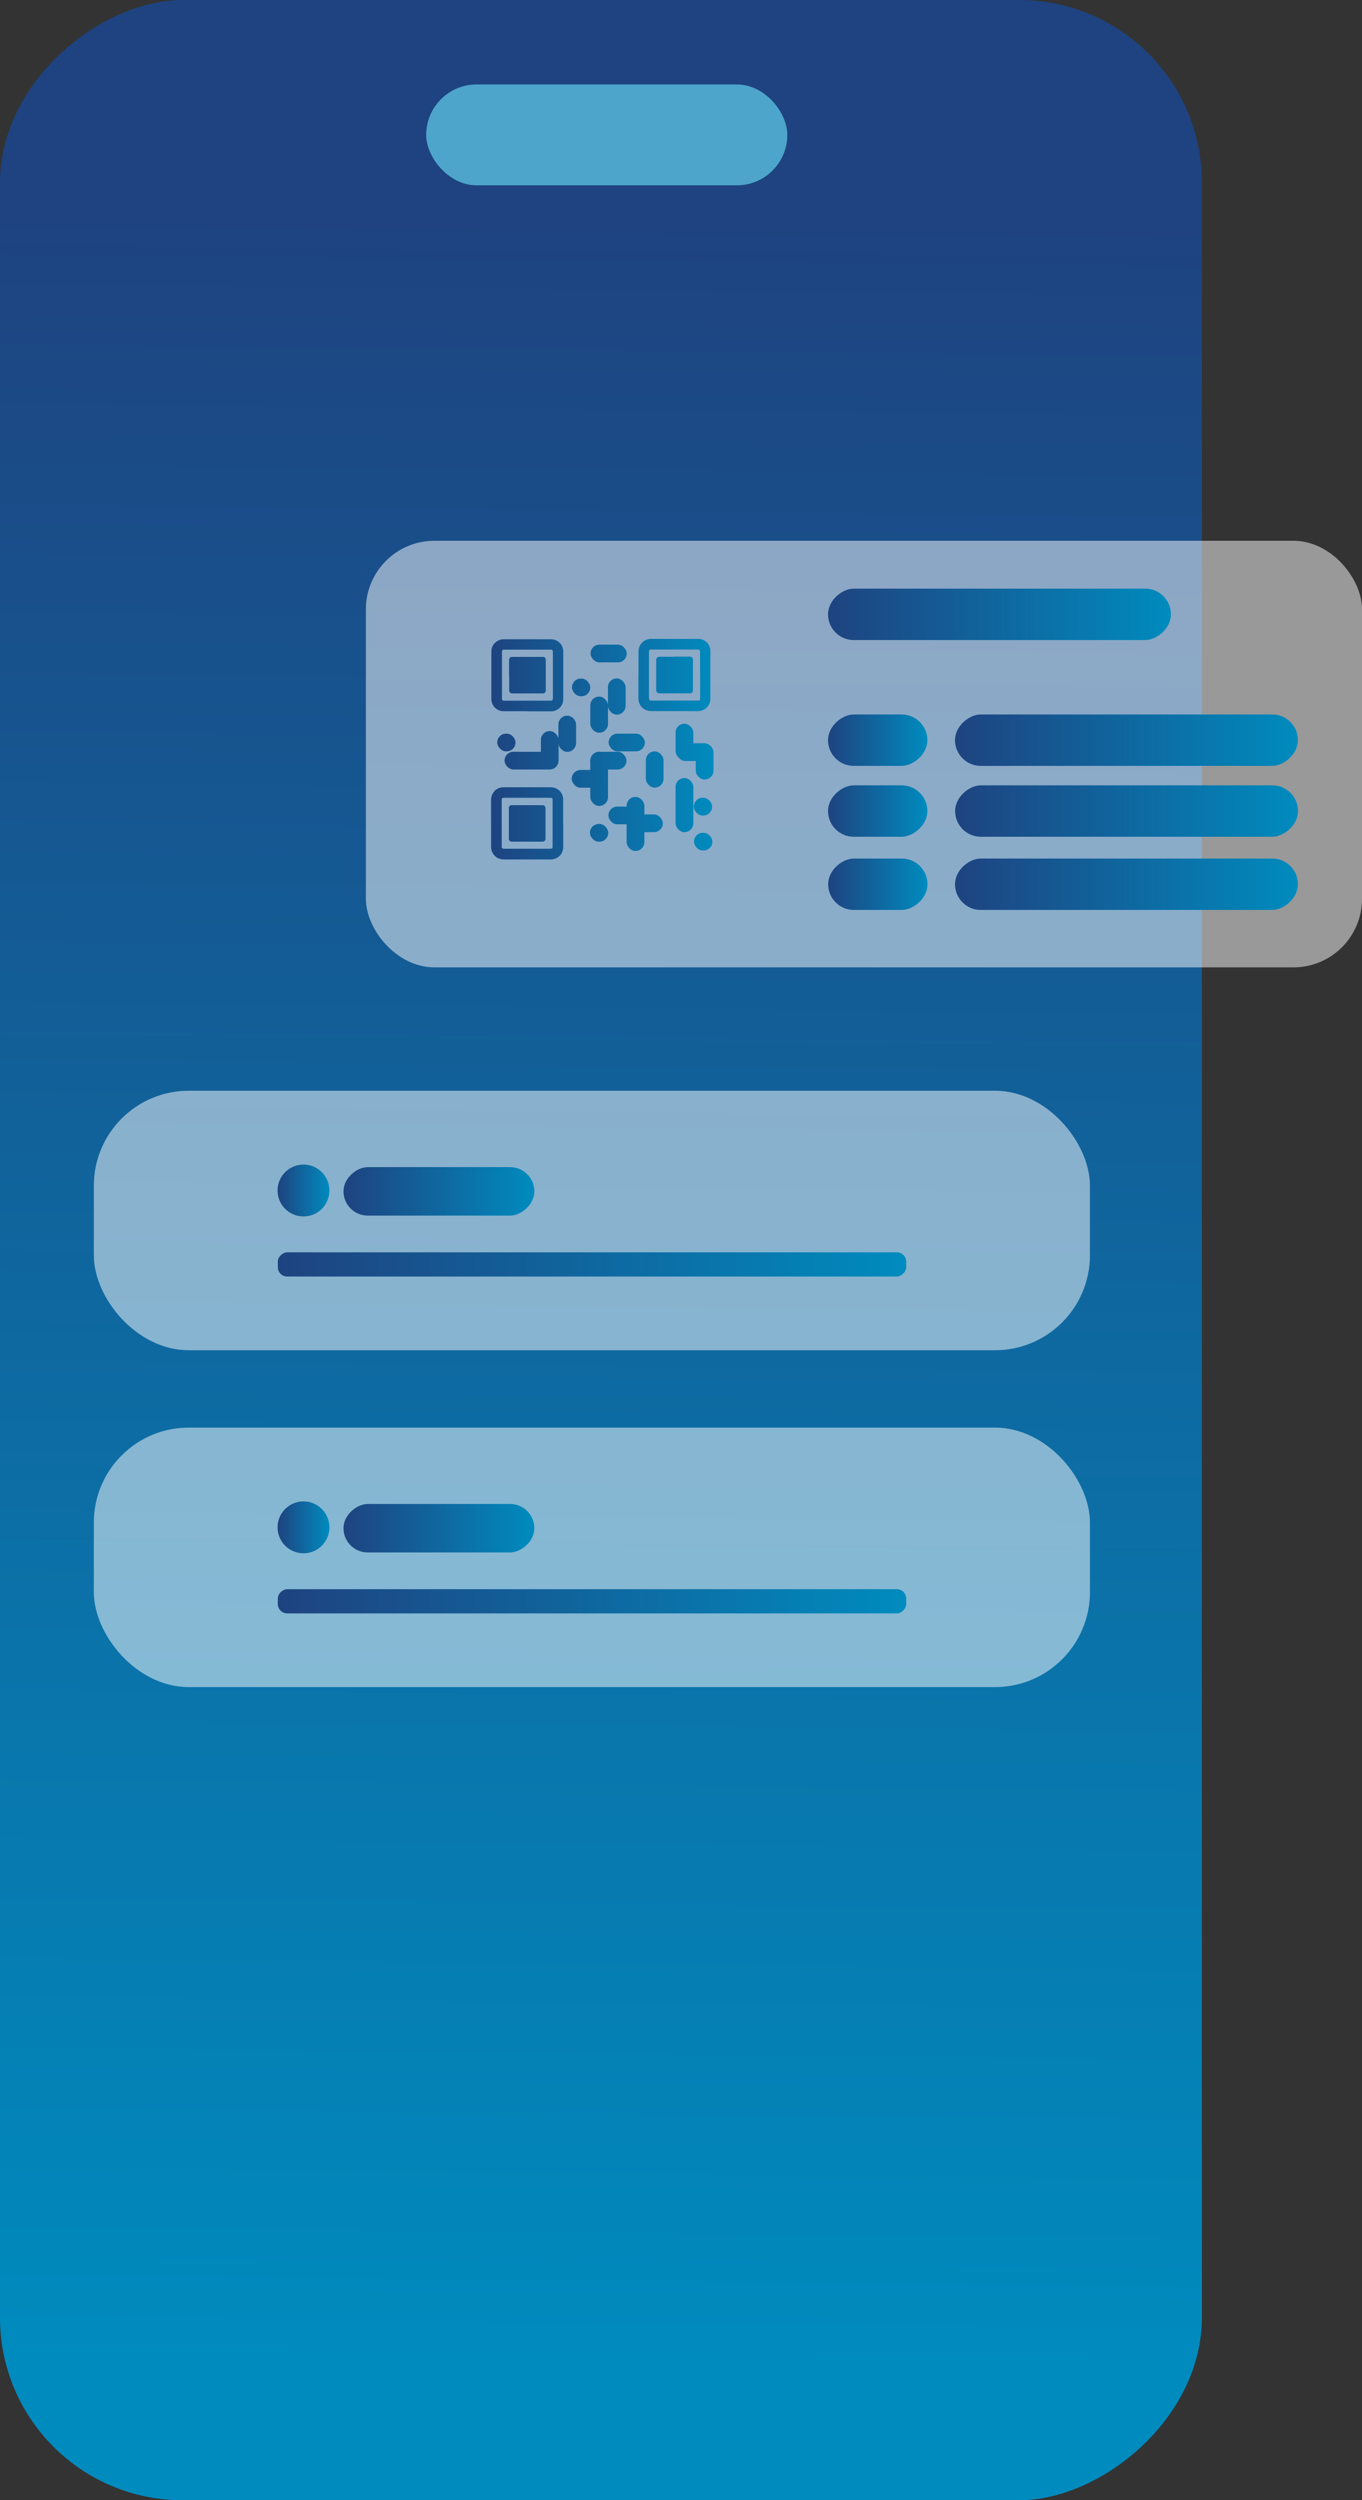 <?xml version="1.0" encoding="UTF-8"?><svg id="b" xmlns="http://www.w3.org/2000/svg" width="111.34" height="204.26" xmlns:xlink="http://www.w3.org/1999/xlink" viewBox="0 0 111.34 204.26"><rect x="0" y="0" width="111.34" height="204.26" fill="#333333" stroke="none"/><defs><linearGradient id="d" x1="49.99" y1="17.61" x2="48.19" y2="193.41" gradientTransform="translate(-53.01 151.26) rotate(-90)" gradientUnits="userSpaceOnUse"><stop offset="0" stop-color="#1e4380"/><stop offset="1" stop-color="#008bbe"/></linearGradient><linearGradient id="e" x1="78.07" y1="60.47" x2="106.11" y2="60.47" gradientTransform="translate(31.62 152.56) rotate(-90)" xlink:href="#d"/><linearGradient id="f" x1="67.69" y1="50.19" x2="95.72" y2="50.19" gradientTransform="translate(31.51 131.9) rotate(-90)" xlink:href="#d"/><linearGradient id="g" x1="67.69" y1="60.47" x2="75.81" y2="60.47" gradientTransform="translate(11.28 132.22) rotate(-90)" xlink:href="#d"/><linearGradient id="h" x1="78.07" y1="66.26" x2="106.11" y2="66.26" gradientTransform="translate(25.83 158.35) rotate(-90)" xlink:href="#d"/><linearGradient id="i" x1="67.69" y1="66.26" x2="75.81" y2="66.26" gradientTransform="translate(5.49 138.01) rotate(-90)" xlink:href="#d"/><linearGradient id="j" x1="78.07" y1="72.24" x2="106.11" y2="72.24" gradientTransform="translate(19.85 164.33) rotate(-90)" xlink:href="#d"/><linearGradient id="k" x1="67.69" y1="72.24" x2="75.81" y2="72.24" gradientTransform="translate(-.49 144) rotate(-90)" xlink:href="#d"/><linearGradient id="l" x1="40.16" y1="61.2" x2="58.31" y2="61.2" gradientTransform="matrix(1,0,0,1,0,0)" xlink:href="#d"/><linearGradient id="m" x1="40.16" y1="61.2" x2="58.31" y2="61.2" gradientTransform="matrix(1,0,0,1,0,0)" xlink:href="#d"/><linearGradient id="n" x1="40.16" y1="61.2" x2="58.31" y2="61.2" gradientTransform="matrix(1,0,0,1,0,0)" xlink:href="#d"/><linearGradient id="o" x1="40.16" y1="61.2" x2="58.31" y2="61.2" gradientTransform="matrix(1,0,0,1,0,0)" xlink:href="#d"/><linearGradient id="p" x1="40.16" y1="61.2" x2="58.31" y2="61.2" gradientTransform="matrix(1,0,0,1,0,0)" xlink:href="#d"/><linearGradient id="q" x1="40.16" y1="61.2" x2="58.31" y2="61.2" gradientTransform="matrix(1,0,0,1,0,0)" xlink:href="#d"/><linearGradient id="r" x1="40.16" y1="61.2" x2="58.31" y2="61.2" gradientTransform="matrix(1,0,0,1,0,0)" xlink:href="#d"/><linearGradient id="s" x1="40.16" y1="61.2" x2="58.31" y2="61.2" gradientTransform="matrix(1,0,0,1,0,0)" xlink:href="#d"/><linearGradient id="t" x1="40.16" y1="61.2" x2="58.31" y2="61.2" gradientTransform="matrix(1,0,0,1,0,0)" xlink:href="#d"/><linearGradient id="u" x1="40.16" y1="61.2" x2="58.31" y2="61.2" gradientTransform="matrix(1,0,0,1,0,0)" xlink:href="#d"/><linearGradient id="v" x1="40.16" y1="61.2" x2="58.31" y2="61.2" gradientTransform="matrix(1,0,0,1,0,0)" xlink:href="#d"/><linearGradient id="w" x1="40.16" y1="61.2" x2="58.31" y2="61.2" gradientTransform="matrix(1,0,0,1,0,0)" xlink:href="#d"/><linearGradient id="x" x1="40.16" y1="61.2" x2="58.31" y2="61.2" gradientTransform="matrix(1,0,0,1,0,0)" xlink:href="#d"/><linearGradient id="y" x1="40.16" y1="61.2" x2="58.31" y2="61.2" gradientTransform="matrix(1,0,0,1,0,0)" xlink:href="#d"/><linearGradient id="z" x1="40.16" y1="61.2" x2="58.31" y2="61.2" gradientTransform="matrix(1,0,0,1,0,0)" xlink:href="#d"/><linearGradient id="aa" x1="40.16" y1="61.2" x2="58.31" y2="61.2" gradientTransform="matrix(1,0,0,1,0,0)" xlink:href="#d"/><linearGradient id="ab" x1="40.16" y1="61.2" x2="58.31" y2="61.2" gradientTransform="matrix(1,0,0,1,0,0)" xlink:href="#d"/><linearGradient id="ac" x1="40.16" y1="61.2" x2="58.31" y2="61.2" gradientTransform="matrix(1,0,0,1,0,0)" xlink:href="#d"/><linearGradient id="ad" x1="40.16" y1="61.2" x2="58.31" y2="61.2" gradientTransform="matrix(1,0,0,1,0,0)" xlink:href="#d"/><linearGradient id="ae" x1="40.16" y1="61.2" x2="58.31" y2="61.2" gradientTransform="matrix(1,0,0,1,0,0)" xlink:href="#d"/><linearGradient id="af" x1="40.16" y1="61.2" x2="58.31" y2="61.2" gradientTransform="matrix(1,0,0,1,0,0)" xlink:href="#d"/><linearGradient id="ag" x1="40.16" y1="61.2" x2="58.31" y2="61.2" gradientTransform="matrix(1,0,0,1,0,0)" xlink:href="#d"/><linearGradient id="ah" x1="40.16" y1="61.2" x2="58.31" y2="61.2" gradientTransform="matrix(1,0,0,1,0,0)" xlink:href="#d"/><linearGradient id="ai" x1="40.16" y1="61.2" x2="58.31" y2="61.2" gradientTransform="matrix(1,0,0,1,0,0)" xlink:href="#d"/><linearGradient id="aj" x1="40.16" y1="61.2" x2="58.31" y2="61.2" gradientTransform="matrix(1,0,0,1,0,0)" xlink:href="#d"/><linearGradient id="ak" x1="40.16" y1="61.2" x2="58.31" y2="61.2" gradientTransform="matrix(1,0,0,1,0,0)" xlink:href="#d"/><linearGradient id="al" x1="40.16" y1="61.2" x2="58.31" y2="61.2" gradientTransform="matrix(1,0,0,1,0,0)" xlink:href="#d"/><linearGradient id="am" x1="40.16" y1="61.2" x2="58.31" y2="61.2" gradientTransform="matrix(1,0,0,1,0,0)" xlink:href="#d"/><linearGradient id="an" x1="40.16" y1="61.2" x2="58.31" y2="61.2" gradientTransform="matrix(1,0,0,1,0,0)" xlink:href="#d"/><linearGradient id="ao" x1="28.09" y1="97.33" x2="43.68" y2="97.33" gradientTransform="translate(-61.44 133.21) rotate(-90)" xlink:href="#d"/><linearGradient id="ap" x1="22.71" y1="103.29" x2="74.08" y2="103.29" gradientTransform="translate(-54.9 151.69) rotate(-90)" xlink:href="#d"/><linearGradient id="aq" x1="22.7" y1="97.26" x2="26.93" y2="97.26" gradientTransform="matrix(1,0,0,1,0,0)" xlink:href="#d"/><linearGradient id="ar" x1="28.09" y1="124.84" x2="43.68" y2="124.84" gradientTransform="translate(-88.96 160.73) rotate(-90)" xlink:href="#d"/><linearGradient id="as" x1="22.71" y1="130.81" x2="74.08" y2="130.81" gradientTransform="translate(-82.42 179.21) rotate(-90)" xlink:href="#d"/><linearGradient id="at" x1="22.7" y1="124.78" x2="26.93" y2="124.78" gradientTransform="matrix(1,0,0,1,0,0)" xlink:href="#d"/></defs><g id="c"><rect x="-53.01" y="53.01" width="204.26" height="98.25" rx="14.92" ry="14.92" transform="translate(151.26 53.01) rotate(90)" fill="url(#d)" stroke-width="0"/><rect x="34.84" y="6.9" width="29.52" height="8.24" rx="4.12" ry="4.12" fill="#4da5cb" stroke-width="0"/><rect x="29.91" y="44.18" width="81.43" height="34.85" rx="5.6" ry="5.6" fill="#fff" opacity=".5" stroke-width="0"/><rect x="89.99" y="46.46" width="4.2" height="28.03" rx="2.1" ry="2.1" transform="translate(152.56 -31.62) rotate(90)" fill="url(#e)" stroke-width="0"/><rect x="79.6" y="36.18" width="4.2" height="28.03" rx="2.1" ry="2.1" transform="translate(131.9 -31.51) rotate(90)" fill="url(#f)" stroke-width="0"/><rect x="69.65" y="56.41" width="4.2" height="8.12" rx="2.1" ry="2.1" transform="translate(132.22 -11.28) rotate(90)" fill="url(#g)" stroke-width="0"/><rect x="89.99" y="52.24" width="4.2" height="28.03" rx="2.1" ry="2.1" transform="translate(158.35 -25.83) rotate(90)" fill="url(#h)" stroke-width="0"/><rect x="69.65" y="62.2" width="4.2" height="8.12" rx="2.1" ry="2.1" transform="translate(138.01 -5.49) rotate(90)" fill="url(#i)" stroke-width="0"/><rect x="89.99" y="58.23" width="4.2" height="28.03" rx="2.1" ry="2.1" transform="translate(164.33 -19.85) rotate(90)" fill="url(#j)" stroke-width="0"/><rect x="69.65" y="68.18" width="4.2" height="8.12" rx="2.1" ry="2.1" transform="translate(144 .49) rotate(90)" fill="url(#k)" stroke-width="0"/><path d="m43.11,58.1c-.61,0-1.23,0-1.84,0-.11,0-.21,0-.32-.02-.4-.09-.76-.44-.78-.95,0-.04,0-.08,0-.12,0-1.23,0-2.46,0-3.69,0-.06,0-.12,0-.18.05-.54.52-.91,1-.91,1.22,0,2.43,0,3.65,0,.08,0,.16,0,.24,0,.46,0,.95.36.98.95,0,.05,0,.09,0,.14,0,1.24,0,2.47,0,3.71,0,.1,0,.19-.02.29-.09.48-.52.78-.92.79-.07,0-.13,0-.2,0-.6,0-1.21,0-1.81,0Zm-2.08-2.94c0,.61,0,1.21,0,1.82,0,.05,0,.09,0,.14,0,.07.06.12.13.13.04,0,.07,0,.11,0,1.23,0,2.46,0,3.69,0,.21,0,.24-.04.24-.24,0-1.23,0-2.46,0-3.69,0-.04,0-.07,0-.11-.01-.08-.06-.13-.14-.14-.03,0-.06,0-.09,0-1.24,0-2.47,0-3.71,0-.03,0-.06,0-.09,0-.08,0-.13.06-.14.14,0,.05,0,.09,0,.14,0,.6,0,1.2,0,1.81Z" fill="#3e89bb" stroke-width="0"/><path d="m41.62,55.16c0-.38,0-.76,0-1.14,0-.02,0-.04,0-.06,0-.21.08-.29.3-.29.8,0,1.6,0,2.4,0,.04,0,.07,0,.11,0,.1.02.17.09.18.2,0,.04,0,.08,0,.12,0,.78,0,1.56,0,2.34,0,.04,0,.07,0,.11-.01.11-.09.2-.2.21-.04,0-.08,0-.12,0-.78,0-1.56,0-2.34,0-.03,0-.06,0-.09,0-.14-.01-.22-.1-.23-.24,0-.04,0-.08,0-.12,0-.38,0-.76,0-1.14Z" fill="#3e89bb" stroke-width="0"/><path d="m52.2,55.13c0-.63,0-1.27,0-1.9,0-.14.02-.28.08-.41.17-.38.47-.58.88-.62.04,0,.08,0,.12,0,1.24,0,2.48,0,3.72,0,.11,0,.21,0,.32.03.5.13.73.56.75.88,0,.07,0,.14,0,.21,0,1.22,0,2.43,0,3.65,0,.12,0,.23-.03.35-.1.44-.48.75-.94.77-.03,0-.06,0-.09,0-1.25,0-2.5,0-3.75,0-.12,0-.24-.01-.36-.05-.42-.13-.7-.51-.71-.94,0-.65,0-1.31,0-1.96Zm5.03.02c0-.62,0-1.23,0-1.85,0-.2-.04-.24-.24-.24-1.23,0-2.46,0-3.69,0-.04,0-.07,0-.11,0-.08.01-.13.06-.14.14,0,.05,0,.09,0,.14,0,1.01,0,2.02,0,3.04,0,.21,0,.43,0,.64,0,.15.06.23.22.22,0,0,.01,0,.02,0,1.24,0,2.47,0,3.71,0,.04,0,.07,0,.11,0,.08-.01.12-.06.13-.13,0-.05,0-.09,0-.14,0-.6,0-1.2,0-1.81Z" fill="#3e89bb" stroke-width="0"/><path d="m55.14,53.65c.39,0,.77,0,1.16,0,.04,0,.08,0,.12,0,.12.01.2.09.22.22,0,.04,0,.07,0,.11,0,.78,0,1.56,0,2.34,0,.04,0,.07,0,.11-.01.12-.1.2-.22.21-.03,0-.06,0-.09,0-.79,0-1.57,0-2.36,0-.04,0-.07,0-.11,0-.11-.01-.19-.09-.21-.21,0-.04,0-.08,0-.12,0-.77,0-1.55,0-2.32,0-.04,0-.08,0-.12.01-.11.09-.19.21-.21.04,0,.08,0,.12,0,.39,0,.77,0,1.16,0Z" fill="#3e89bb" stroke-width="0"/><path d="m46.04,67.27c0,.61,0,1.23,0,1.84,0,.11,0,.22-.03.33-.1.44-.48.75-.94.77-.04,0-.08,0-.12,0-1.24,0-2.47,0-3.71,0-.09,0-.17,0-.26-.02-.48-.08-.83-.51-.83-.97,0-.76,0-1.52,0-2.28,0-.53,0-1.06,0-1.6,0-.17.03-.32.11-.47.18-.35.48-.53.87-.55.04,0,.07,0,.11,0,1.24,0,2.48,0,3.72,0,.13,0,.26.01.39.05.43.14.67.54.68.88,0,.07,0,.13,0,.2,0,.6,0,1.21,0,1.81Zm-.86,0c0-.6,0-1.2,0-1.81,0-.05,0-.09,0-.14,0-.09-.05-.14-.14-.15-.04,0-.08,0-.12,0-1.22,0-2.43,0-3.65,0-.04,0-.07,0-.11,0-.1.01-.14.06-.15.16,0,.03,0,.06,0,.09,0,1.22,0,2.45,0,3.67,0,.04,0,.07,0,.11,0,.08.06.13.14.14.03,0,.07,0,.11,0,1.23,0,2.46,0,3.69,0,.03,0,.06,0,.09,0,.09-.01.14-.06.14-.15,0-.05,0-.09,0-.14,0-.6,0-1.19,0-1.79Z" fill="#3e89bb" stroke-width="0"/><path d="m43.1,68.76c-.38,0-.76,0-1.14,0-.04,0-.08,0-.12,0-.14,0-.22-.09-.24-.23,0-.04,0-.08,0-.12,0-.76,0-1.52,0-2.28,0-.05,0-.1,0-.15.02-.11.1-.19.22-.2.03,0,.06,0,.09,0,.79,0,1.57,0,2.36,0,.03,0,.06,0,.09,0,.13.01.21.09.23.22,0,.04,0,.07,0,.11,0,.77,0,1.55,0,2.32,0,.04,0,.07,0,.11-.01.13-.1.21-.23.22-.04,0-.08,0-.12,0-.38,0-.76,0-1.14,0Z" fill="#3e89bb" stroke-width="0"/><rect x="56.88" y="60.73" width="1.44" height="2.95" rx=".72" ry=".72" fill="#3e89bb" stroke-width="0"/><rect x="44.22" y="59.73" width="1.44" height="2.95" rx=".72" ry=".72" fill="#3e89bb" stroke-width="0"/><rect x="48.26" y="56.91" width="1.44" height="2.95" rx=".72" ry=".72" fill="#3e89bb" stroke-width="0"/><rect x="52.8" y="61.39" width="1.44" height="2.95" rx=".72" ry=".72" fill="#3e89bb" stroke-width="0"/><rect x="55.23" y="59.13" width="1.44" height="2.95" rx=".72" ry=".72" fill="#3e89bb" stroke-width="0"/><rect x="55.31" y="60.73" width="2.95" height="1.44" rx=".72" ry=".72" fill="#3e89bb" stroke-width="0"/><rect x="48.26" y="61.42" width="2.95" height="1.44" rx=".72" ry=".72" fill="#3e89bb" stroke-width="0"/><rect x="49.76" y="59.94" width="2.95" height="1.44" rx=".72" ry=".72" fill="#3e89bb" stroke-width="0"/><rect x="46.74" y="62.91" width="2.95" height="1.44" rx=".72" ry=".72" fill="#3e89bb" stroke-width="0"/><rect x="45.65" y="58.47" width="1.44" height="2.95" rx=".72" ry=".72" fill="#3e89bb" stroke-width="0"/><rect x="49.74" y="65.9" width="2.95" height="1.44" rx=".72" ry=".72" fill="#3e89bb" stroke-width="0"/><rect x="51.23" y="66.54" width="2.95" height="1.44" rx=".72" ry=".72" fill="#3e89bb" stroke-width="0"/><rect x="46.76" y="55.44" width="1.49" height="1.44" rx=".72" ry=".72" fill="#3e89bb" stroke-width="0"/><rect x="40.65" y="59.94" width="1.49" height="1.44" rx=".72" ry=".72" fill="#3e89bb" stroke-width="0"/><rect x="48.23" y="67.32" width="1.49" height="1.44" rx=".72" ry=".72" fill="#3e89bb" stroke-width="0"/><rect x="56.74" y="68.04" width="1.49" height="1.44" rx=".72" ry=".72" fill="#3e89bb" stroke-width="0"/><rect x="56.72" y="65.18" width="1.49" height="1.44" rx=".72" ry=".72" fill="#3e89bb" stroke-width="0"/><rect x="49.7" y="55.43" width="1.44" height="2.95" rx=".72" ry=".72" fill="#3e89bb" stroke-width="0"/><rect x="48.28" y="52.67" width="2.95" height="1.44" rx=".72" ry=".72" fill="#3e89bb" stroke-width="0"/><rect x="51.23" y="65.11" width="1.44" height="4.41" rx=".72" ry=".72" fill="#3e89bb" stroke-width="0"/><rect x="48.26" y="61.43" width="1.44" height="4.41" rx=".72" ry=".72" fill="#3e89bb" stroke-width="0"/><rect x="55.23" y="63.57" width="1.44" height="4.41" rx=".72" ry=".72" fill="#3e89bb" stroke-width="0"/><rect x="41.25" y="61.42" width="4.41" height="1.44" rx=".72" ry=".72" fill="#3e89bb" stroke-width="0"/><path d="m43.11,58.1c-.61,0-1.23,0-1.84,0-.11,0-.21,0-.32-.02-.4-.09-.76-.44-.78-.95,0-.04,0-.08,0-.12,0-1.23,0-2.46,0-3.69,0-.06,0-.12,0-.18.05-.54.52-.91,1-.91,1.22,0,2.43,0,3.65,0,.08,0,.16,0,.24,0,.46,0,.95.36.98.95,0,.05,0,.09,0,.14,0,1.24,0,2.47,0,3.71,0,.1,0,.19-.02.29-.09.48-.52.78-.92.79-.07,0-.13,0-.2,0-.6,0-1.21,0-1.81,0Zm-2.08-2.94c0,.61,0,1.21,0,1.82,0,.05,0,.09,0,.14,0,.07.06.12.13.13.04,0,.07,0,.11,0,1.23,0,2.46,0,3.69,0,.21,0,.24-.04.24-.24,0-1.23,0-2.46,0-3.69,0-.04,0-.07,0-.11-.01-.08-.06-.13-.14-.14-.03,0-.06,0-.09,0-1.24,0-2.47,0-3.71,0-.03,0-.06,0-.09,0-.08,0-.13.06-.14.14,0,.05,0,.09,0,.14,0,.6,0,1.2,0,1.81Z" fill="url(#l)" stroke-width="0"/><path d="m41.62,55.16c0-.38,0-.76,0-1.14,0-.02,0-.04,0-.06,0-.21.08-.29.3-.29.8,0,1.6,0,2.4,0,.04,0,.07,0,.11,0,.1.02.17.09.18.2,0,.04,0,.08,0,.12,0,.78,0,1.56,0,2.34,0,.04,0,.07,0,.11-.01.11-.09.2-.2.21-.04,0-.08,0-.12,0-.78,0-1.56,0-2.34,0-.03,0-.06,0-.09,0-.14-.01-.22-.1-.23-.24,0-.04,0-.08,0-.12,0-.38,0-.76,0-1.14Z" fill="url(#m)" stroke-width="0"/><path d="m52.2,55.13c0-.63,0-1.27,0-1.9,0-.14.02-.28.08-.41.17-.38.47-.58.88-.62.04,0,.08,0,.12,0,1.24,0,2.48,0,3.72,0,.11,0,.21,0,.32.03.5.13.73.56.75.88,0,.07,0,.14,0,.21,0,1.22,0,2.43,0,3.65,0,.12,0,.23-.03.35-.1.44-.48.75-.94.77-.03,0-.06,0-.09,0-1.25,0-2.5,0-3.75,0-.12,0-.24-.01-.36-.05-.42-.13-.7-.51-.71-.94,0-.65,0-1.31,0-1.96Zm5.03.02c0-.62,0-1.23,0-1.85,0-.2-.04-.24-.24-.24-1.23,0-2.46,0-3.69,0-.04,0-.07,0-.11,0-.08.01-.13.06-.14.14,0,.05,0,.09,0,.14,0,1.01,0,2.02,0,3.04,0,.21,0,.43,0,.64,0,.15.06.23.22.22,0,0,.01,0,.02,0,1.24,0,2.47,0,3.71,0,.04,0,.07,0,.11,0,.08-.01.12-.06.13-.13,0-.05,0-.09,0-.14,0-.6,0-1.2,0-1.81Z" fill="url(#n)" stroke-width="0"/><path d="m55.14,53.65c.39,0,.77,0,1.16,0,.04,0,.08,0,.12,0,.12.01.2.09.22.22,0,.04,0,.07,0,.11,0,.78,0,1.56,0,2.34,0,.04,0,.07,0,.11-.01.12-.1.2-.22.21-.03,0-.06,0-.09,0-.79,0-1.57,0-2.36,0-.04,0-.07,0-.11,0-.11-.01-.19-.09-.21-.21,0-.04,0-.08,0-.12,0-.77,0-1.55,0-2.32,0-.04,0-.08,0-.12.01-.11.09-.19.21-.21.04,0,.08,0,.12,0,.39,0,.77,0,1.16,0Z" fill="url(#o)" stroke-width="0"/><path d="m46.04,67.27c0,.61,0,1.23,0,1.84,0,.11,0,.22-.03.33-.1.44-.48.75-.94.77-.04,0-.08,0-.12,0-1.24,0-2.47,0-3.71,0-.09,0-.17,0-.26-.02-.48-.08-.83-.51-.83-.97,0-.76,0-1.52,0-2.28,0-.53,0-1.06,0-1.6,0-.17.03-.32.11-.47.18-.35.48-.53.87-.55.04,0,.07,0,.11,0,1.24,0,2.48,0,3.72,0,.13,0,.26.01.39.05.43.14.67.54.68.88,0,.07,0,.13,0,.2,0,.6,0,1.21,0,1.81Zm-.86,0c0-.6,0-1.2,0-1.81,0-.05,0-.09,0-.14,0-.09-.05-.14-.14-.15-.04,0-.08,0-.12,0-1.22,0-2.43,0-3.65,0-.04,0-.07,0-.11,0-.1.01-.14.06-.15.16,0,.03,0,.06,0,.09,0,1.22,0,2.45,0,3.67,0,.04,0,.07,0,.11,0,.08.06.13.14.14.03,0,.07,0,.11,0,1.23,0,2.46,0,3.69,0,.03,0,.06,0,.09,0,.09-.01.14-.06.14-.15,0-.05,0-.09,0-.14,0-.6,0-1.19,0-1.79Z" fill="url(#p)" stroke-width="0"/><path d="m43.1,68.76c-.38,0-.76,0-1.14,0-.04,0-.08,0-.12,0-.14,0-.22-.09-.24-.23,0-.04,0-.08,0-.12,0-.76,0-1.52,0-2.28,0-.05,0-.1,0-.15.02-.11.1-.19.22-.2.03,0,.06,0,.09,0,.79,0,1.57,0,2.36,0,.03,0,.06,0,.09,0,.13.01.21.09.23.22,0,.04,0,.07,0,.11,0,.77,0,1.55,0,2.32,0,.04,0,.07,0,.11-.01.13-.1.21-.23.22-.04,0-.08,0-.12,0-.38,0-.76,0-1.14,0Z" fill="url(#q)" stroke-width="0"/><rect x="56.88" y="60.73" width="1.44" height="2.95" rx=".72" ry=".72" fill="url(#r)" stroke-width="0"/><rect x="44.22" y="59.73" width="1.44" height="2.95" rx=".72" ry=".72" fill="url(#s)" stroke-width="0"/><rect x="48.26" y="56.91" width="1.44" height="2.95" rx=".72" ry=".72" fill="url(#t)" stroke-width="0"/><rect x="52.8" y="61.39" width="1.44" height="2.95" rx=".72" ry=".72" fill="url(#u)" stroke-width="0"/><rect x="55.23" y="59.13" width="1.44" height="2.95" rx=".72" ry=".72" fill="url(#v)" stroke-width="0"/><rect x="55.31" y="60.73" width="2.95" height="1.44" rx=".72" ry=".72" fill="url(#w)" stroke-width="0"/><rect x="48.26" y="61.42" width="2.95" height="1.44" rx=".72" ry=".72" fill="url(#x)" stroke-width="0"/><rect x="49.76" y="59.94" width="2.95" height="1.44" rx=".72" ry=".72" fill="url(#y)" stroke-width="0"/><rect x="46.74" y="62.91" width="2.95" height="1.44" rx=".72" ry=".72" fill="url(#z)" stroke-width="0"/><rect x="45.65" y="58.47" width="1.44" height="2.95" rx=".72" ry=".72" fill="url(#aa)" stroke-width="0"/><rect x="49.74" y="65.9" width="2.95" height="1.44" rx=".72" ry=".72" fill="url(#ab)" stroke-width="0"/><rect x="51.23" y="66.54" width="2.95" height="1.44" rx=".72" ry=".72" fill="url(#ac)" stroke-width="0"/><rect x="46.76" y="55.44" width="1.49" height="1.44" rx=".72" ry=".72" fill="url(#ad)" stroke-width="0"/><rect x="40.65" y="59.94" width="1.49" height="1.44" rx=".72" ry=".72" fill="url(#ae)" stroke-width="0"/><rect x="48.23" y="67.32" width="1.49" height="1.44" rx=".72" ry=".72" fill="url(#af)" stroke-width="0"/><rect x="56.74" y="68.04" width="1.49" height="1.44" rx=".72" ry=".72" fill="url(#ag)" stroke-width="0"/><rect x="56.72" y="65.18" width="1.49" height="1.44" rx=".72" ry=".72" fill="url(#ah)" stroke-width="0"/><rect x="49.7" y="55.43" width="1.44" height="2.95" rx=".72" ry=".72" fill="url(#ai)" stroke-width="0"/><rect x="48.28" y="52.67" width="2.95" height="1.44" rx=".72" ry=".72" fill="url(#aj)" stroke-width="0"/><rect x="51.23" y="65.11" width="1.44" height="4.41" rx=".72" ry=".72" fill="url(#ak)" stroke-width="0"/><rect x="48.26" y="61.43" width="1.44" height="4.41" rx=".72" ry=".72" fill="url(#al)" stroke-width="0"/><rect x="55.23" y="63.57" width="1.44" height="4.41" rx=".72" ry=".72" fill="url(#am)" stroke-width="0"/><rect x="41.25" y="61.42" width="4.41" height="1.44" rx=".72" ry=".72" fill="url(#an)" stroke-width="0"/><rect x="7.67" y="89.11" width="81.43" height="21.2" rx="7.76" ry="7.76" fill="#fff" opacity=".5" stroke-width="0"/><rect x="33.91" y="89.53" width="3.96" height="15.6" rx="1.98" ry="1.98" transform="translate(133.21 61.44) rotate(90)" fill="url(#ao)" stroke-width="0"/><rect x="47.41" y="77.61" width="1.98" height="51.37" rx=".77" ry=".77" transform="translate(151.69 54.9) rotate(90)" fill="url(#ap)" stroke-width="0"/><circle cx="24.81" cy="97.26" r="2.12" fill="url(#aq)" stroke-width="0"/><rect x="7.67" y="116.63" width="81.43" height="21.2" rx="7.76" ry="7.76" fill="#fff" opacity=".5" stroke-width="0"/><rect x="33.91" y="117.05" width="3.96" height="15.6" rx="1.98" ry="1.98" transform="translate(160.73 88.96) rotate(90)" fill="url(#ar)" stroke-width="0"/><rect x="47.41" y="105.13" width="1.98" height="51.37" rx=".77" ry=".77" transform="translate(179.21 82.42) rotate(90)" fill="url(#as)" stroke-width="0"/><circle cx="24.81" cy="124.78" r="2.12" fill="url(#at)" stroke-width="0"/></g></svg>
